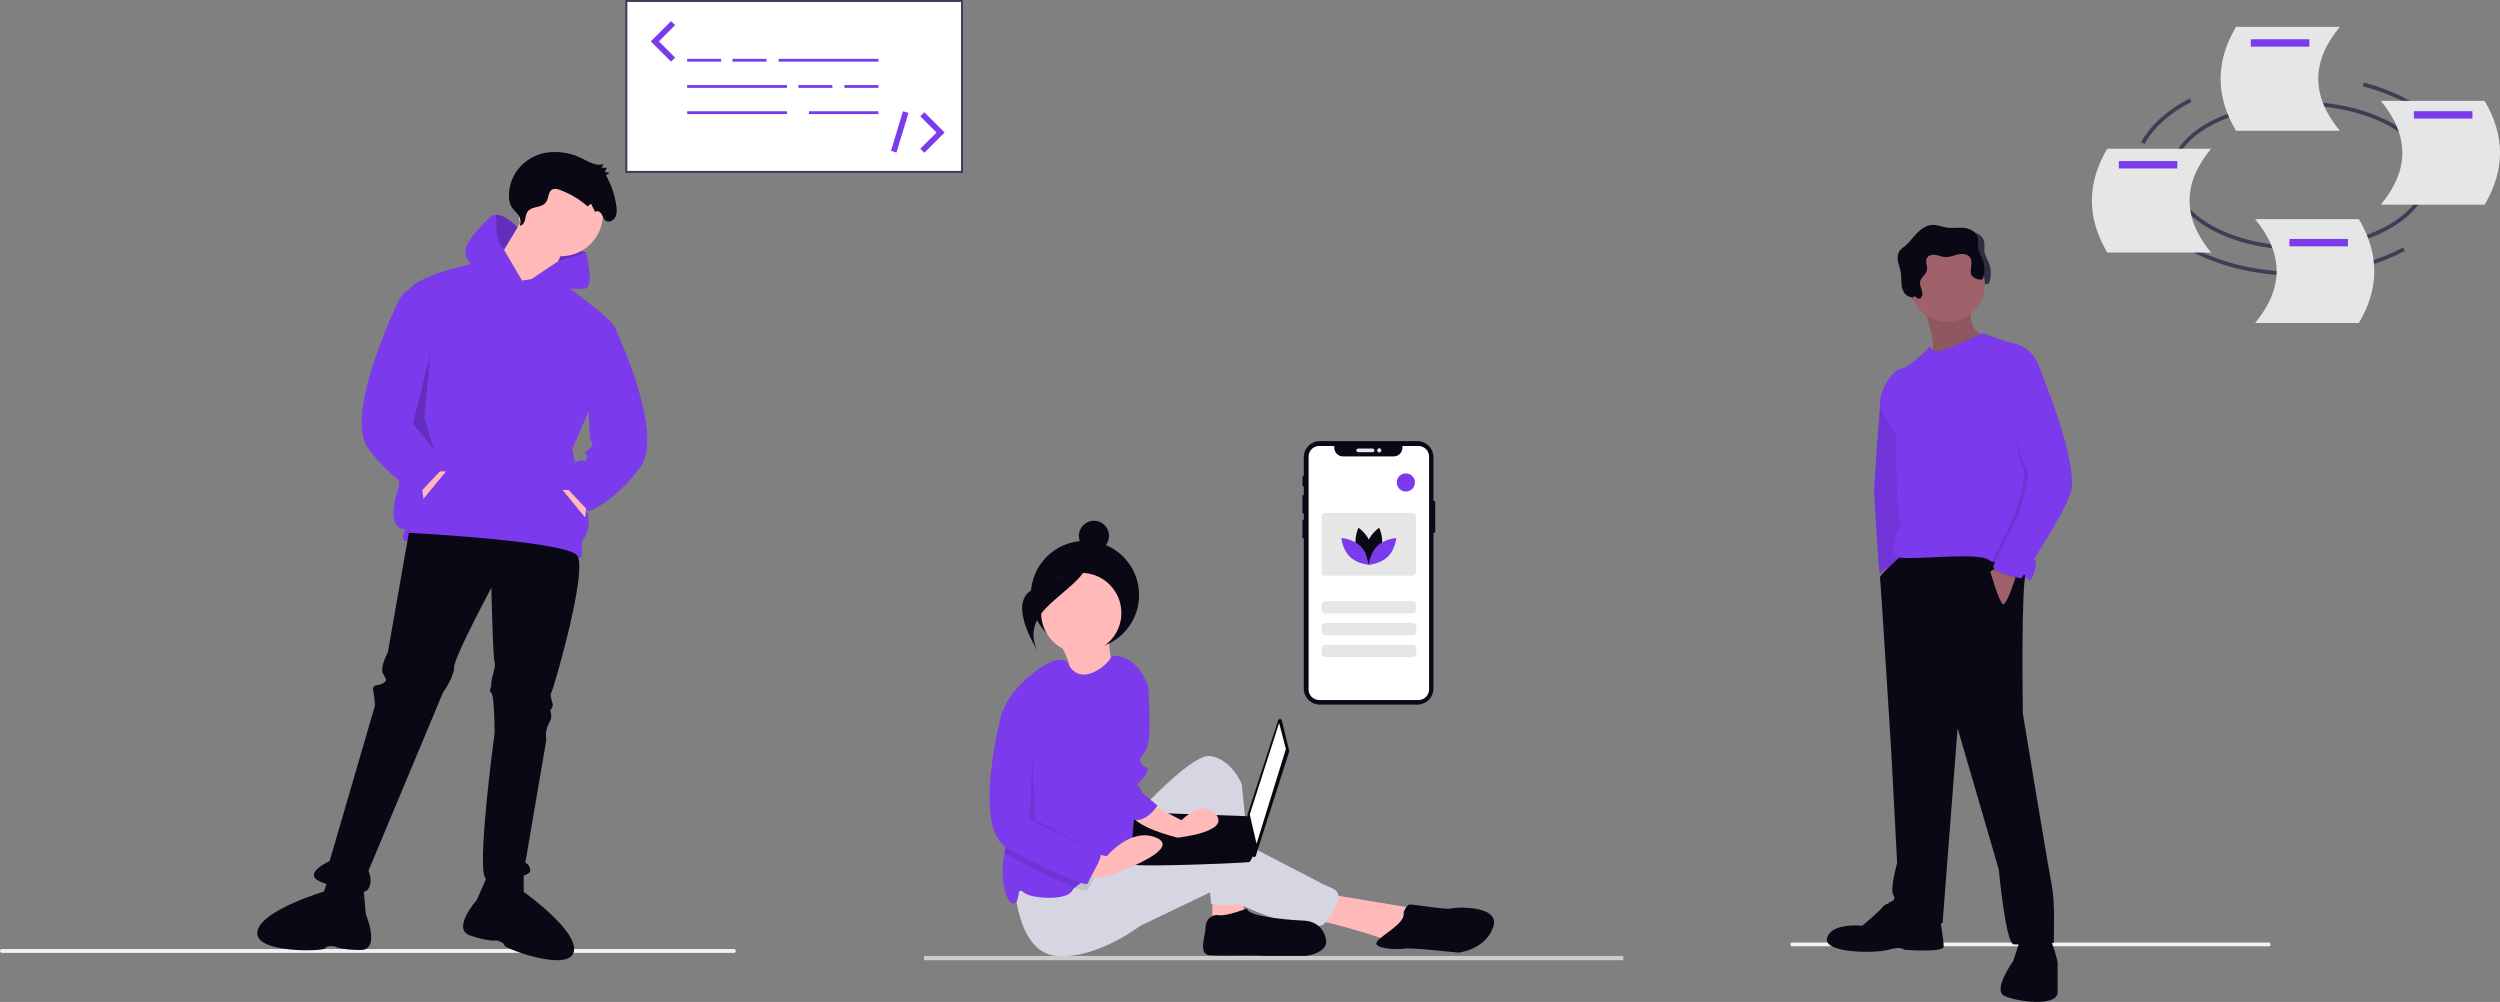 <svg xmlns="http://www.w3.org/2000/svg" width="1301.37" height="521.546" viewBox="0 0 1301.37 521.546" xmlns:xlink="http://www.w3.org/1999/xlink" role="img" artist="Katerina Limpitsouni" source="https://undraw.co/">
  <rect x="0" y="0" width="1301.37" height="521.546" fill="#808080" stroke="none"/>
  <g id="Group_32" data-name="Group 32" transform="translate(-233 -329.671)">
    <g id="Group_25" data-name="Group 25" transform="translate(-415.998 -59.769)">
      <g id="Group_6" data-name="Group 6" transform="translate(974.482 389.441)">
        <path id="Path_185-2440" data-name="Path 185" d="M689.062,483.817H862.815V395.855H689.062Z" transform="translate(-688.039 -394.832)" fill="#fff"/>
        <path id="Path_186-2441" data-name="Path 186" d="M862.72,483.722h-175.8V393.715h175.8ZM687.944,482.7H861.7V394.737H687.944Z" transform="translate(-686.922 -393.715)" fill="#3f3d56"/>
        <rect id="Rectangle_102" data-name="Rectangle 102" width="17.7" height="1.475" transform="translate(32.218 30.622)" fill="#7C3AED"/>
        <rect id="Rectangle_103" data-name="Rectangle 103" width="17.7" height="1.475" transform="translate(55.818 30.622)" fill="#7C3AED"/>
        <rect id="Rectangle_104" data-name="Rectangle 104" width="17.7" height="1.475" transform="translate(90.112 44.266)" fill="#7C3AED"/>
        <rect id="Rectangle_105" data-name="Rectangle 105" width="17.7" height="1.475" transform="translate(114.08 44.266)" fill="#7C3AED"/>
        <rect id="Rectangle_106" data-name="Rectangle 106" width="51.993" height="1.475" transform="translate(79.787 30.622)" fill="#7C3AED"/>
        <rect id="Rectangle_107" data-name="Rectangle 107" width="51.993" height="1.475" transform="translate(32.218 44.266)" fill="#7C3AED"/>
        <rect id="Rectangle_108" data-name="Rectangle 108" width="51.993" height="1.475" transform="translate(32.218 57.91)" fill="#7C3AED"/>
        <rect id="Rectangle_109" data-name="Rectangle 109" width="36.137" height="1.475" transform="translate(95.643 57.91)" fill="#7C3AED"/>
        <path id="Path_187-2442" data-name="Path 187" d="M596.345,380.946l-10.558-10.558,10.558-10.559,2.112,2.113-8.446,8.446,8.446,8.445Z" transform="translate(-572.507 -348.849)" fill="#7C3AED"/>
        <path id="Path_188-2443" data-name="Path 188" d="M852.236,441.144l-2.112-2.112,8.444-8.445-8.444-8.445,2.112-2.111,10.556,10.556Z" transform="translate(-696.559 -361.613)" fill="#7C3AED"/>
        <rect id="Rectangle_110" data-name="Rectangle 110" width="21.555" height="2.987" transform="translate(138.31 78.538) rotate(-73.14)" fill="#7C3AED"/>
      </g>
    </g>
    <path id="Path_189-2444" data-name="Path 189" d="M671.44,815.055h-381a1,1,0,0,1,0-2h381a1,1,0,0,1,0,2Z" transform="translate(-56.439 10.635)" fill="#f2f2f2"/>
    <g id="Group_5" data-name="Group 5" transform="translate(-1548.197 170.162)">
      <path id="Path_210-2445" data-name="Path 210" d="M453.479,725.349,454.754,740s7.915,18.667-2.734,18.626-13.571-1.916-13.571-1.916-4.258-.549-4.8,1.046-36.486,2.788-35.378-8.389S432.968,728.2,432.968,728.2l3.232-9.572Z" transform="translate(1516.86 -104.596)" fill="#090814"/>
      <path id="Path_201-2446" data-name="Path 201" d="M455.5,216.671l3.368-5.893-16.838-3.368-1.684,8.419,2.526,6.735Z" transform="translate(1627.35 80.023)" fill="#7C3AED"/>
      <path id="Path_202-2447" data-name="Path 202" d="M455.5,216.671l3.368-5.893-16.838-3.368-1.684,8.419,2.526,6.735Z" transform="translate(1627.35 80.023)" opacity="0.2"/>
      <circle id="Ellipse_52" data-name="Ellipse 52" cx="21.89" cy="21.89" r="21.89" transform="translate(2051.277 249.125)" fill="#ffb9b9"/>
      <path id="Path_203-2448" data-name="Path 203" d="M421.524,187.91l-17.68,29.467,26.1,15.155,13.471-31.151Z" transform="translate(1633.12 83.105)" fill="#ffb9b9"/>
      <path id="Path_204-2449" data-name="Path 204" d="M549.423,350.466,526.691,341.2S492.172,347.1,488.8,358.043s-3.368,99.346-3.368,99.346-8.419,21.89,3.368,22.732c0,0-3.368,5.051,0,5.893s37.886,0,51.357,4.21,40.412,7.577,40.412,3.368v-7.577s5.893-5.893,2.526-16-7.577-31.993-7.577-31.993,25.258-55.567,22.732-62.3-33.363-27.562-33.363-27.562Z" transform="translate(1503.538 -44.932)" fill="#7C3AED"/>
      <path id="Path_205-2450" data-name="Path 205" d="M360.844,354.487l.842,6.735,11.787-14.313h-4.21Z" transform="translate(1639.918 57.97)" fill="#ffb9b9"/>
      <path id="Path_206-2451" data-name="Path 206" d="M556.451,345.776l-24.416-5.893s-5.052-4.21-5.052-9.261,7.577-12.629,12.629-17.68A4.66,4.66,0,0,1,543,311.535c5-.042,11.063,6.516,11.063,6.516l-6.727,11.223-.3.5Z" transform="translate(1496.51 -40.242)" fill="#7C3AED"/>
      <path id="Path_207-2452" data-name="Path 207" d="M580.8,339.385l14.436-4.68s4.631,18.1-.421,18.943-32.835-1.684-32.835-1.684Z" transform="translate(1490.977 -43.905)" fill="#7C3AED"/>
      <path id="Path_208-2453" data-name="Path 208" d="M482.7,508.2l-10.945,62.3s-4.21,7.577-2.526,10.945,2.526,3.368,0,5.052-5.893,0-5.052,4.21a42.977,42.977,0,0,1,.842,7.577l-23.574,80.824s-15.155,6.735-4.21,10.945,21.89,7.577,24.416,3.368,0-9.261,0-9.261l38.728-92.611s5.893-8.419,5.893-13.471S525.64,536.83,525.64,536.83s.842,36.2,1.684,38.728-1.684,7.577-1.684,10.945-1.684,3.368,0,5.052,1.684,21.048,1.684,21.048-10.1,74.931-4.21,75.773,22.732-.842,22.732-4.21a4.2,4.2,0,0,0-2.526-4.21l10.945-63.986a13.4,13.4,0,0,1,.842-7.577c1.684-3.368,1.684-3.368,1.684-5.052s-.842-2.526,0-3.368a4.158,4.158,0,0,0,.842-2.526s-1.684-5.052-.842-5.893,19.364-63.986,13.471-71.563S482.7,508.2,482.7,508.2Z" transform="translate(1511.325 -71.332)" fill="#090814"/>
      <path id="Path_209-2454" data-name="Path 209" d="M538.54,719.047l-5.893,13.471s-13.471,15.154-3.368,18.522,13.471,2.526,13.471,2.526,4.21.842,4.21,2.526,33.677,14.313,36.2,3.368-26.1-31.151-26.1-31.151V718.2Z" transform="translate(1496.741 -104.529)" fill="#090814"/>
      <path id="Path_211-2455" data-name="Path 211" d="M559.589,311.111c1.352-.091,2.254-1.565,2.628-2.967s.469-2.939,1.233-4.144c2.093-3.3,7.535-1.968,9.745-5.18,1.359-1.976,1.075-5.192,3.037-6.449,1.239-.794,2.819-.385,4.184.114a45.722,45.722,0,0,1,14.41,8.582l1.758-1.431,2.2,4.39c.851-1.027,2.493-.231,3.208.911s1.061,2.6,2.08,3.431c1.624,1.325,4.16.2,5.144-1.719s.821-4.27.48-6.433a46.083,46.083,0,0,0-5.345-15.425l2.009-1.205-2.6-.371.994-2.255-2.721-.032L603.106,279c-3.658,1.255-7.437-1.044-10.931-2.758a31.218,31.218,0,0,0-18.761-3.178,23.715,23.715,0,0,0-16.041,10.42c-2.766,4.349-4.364,10.665-2.981,15.873C555.649,304.092,561.137,304.829,559.589,311.111Z" transform="translate(1492.257 -34.104)" fill="#090814"/>
      <path id="Path_212-2456" data-name="Path 212" d="M490.741,357.2s-5.052-.842-8.419,5.893-28.625,60.618-16,77.456,24.416,21.89,24.416,21.89l2.526.842L505.9,449.809l-4.21-5.893s0-5.893-3.368-6.735-3.368,1.684-4.21-1.684,3.368-.842-.842-4.21-.842-5.052-.842-5.052Z" transform="translate(1506.654 -47.455)" fill="#7C3AED"/>
      <path id="Path_213-2457" data-name="Path 213" d="M460.473,365.987l-.842,6.735L447.844,358.41h4.21Z" transform="translate(1626.165 56.152)" fill="#ffb9b9"/>
      <path id="Path_214-2458" data-name="Path 214" d="M598.508,378.257s11.787-5.893,15.154.842,26.52,57.25,13.892,74.089-24.416,21.89-24.416,21.89l-2.526.842-12.629-13.471,4.21-5.893s0-5.893,3.368-6.735,3.368,1.684,4.21-1.684-3.368-.842.842-4.21.842-5.052.842-5.052Z" transform="translate(1486.867 -50.412)" fill="#7C3AED"/>
      <path id="Path_215-2459" data-name="Path 215" d="M364.605,273.41l-9.261,37.044,10.945,13.471-5.052-16.838Z" transform="translate(1640.787 69.589)" opacity="0.2"/>
      <path id="Path_216-2460" data-name="Path 216" d="M557.056,318.051l-6.727,11.223c-4.226-1.465-4.58-11.273-4.336-17.739C550.994,311.493,557.056,318.051,557.056,318.051Z" transform="translate(1493.514 -40.242)" opacity="0.2"/>
    </g>
    <g id="Group_31" data-name="Group 31">
      <path id="Path_223-2461" data-name="Path 223" d="M304.558,539.028s8.987,14.254,5.778,18.114,24.081,3.956,24.081,3.956-4.1-20.736-2.893-25.508Z" transform="translate(478.861 123.394)" fill="#ffb9b9"/>
      <ellipse id="Ellipse_53" data-name="Ellipse 53" cx="28.182" cy="28.182" rx="28.182" ry="28.182" transform="translate(769.602 611.225)" fill="#090814"/>
      <path id="Path_224-2462" data-name="Path 224" d="M245.51,536.052v16.707l16.706-3.481-1.392-11.833Z" transform="translate(618.557 256.106)" fill="#ffb9b9"/>
      <path id="Path_225-2463" data-name="Path 225" d="M470.855,699.038l46.639,7.657L505.66,724.1S472.943,712.96,464.59,712.96,470.855,699.038,470.855,699.038Z" transform="translate(452.381 95.905)" fill="#ffb9b9"/>
      <path id="Path_226-2464" data-name="Path 226" d="M343.752,651.112s34.806-40.374,45.943-38.286,16.011,14.618,16.011,14.618l6.265,61.954s-22.276,2.088-22.276,0-4.177-46.639-4.177-46.639-32.717,72.4-50.12,24.364Z" transform="translate(473.675 110.417)" fill="#d6d6e3"/>
      <path id="Path_227-2465" data-name="Path 227" d="M277.656,686.48s.7,36.469,21.579,38.557,43.855-15.586,43.855-15.586l37.59-18.008s44.551,23.577,57.777,17.312c0,0,13.922-14.618,4.873-18.795s-.7,0-.7,0l-53.6-27.844s-10.442-2.784-28.54,4.873-42.463,11.138-42.463,11.138Z" transform="translate(483.386 102.197)" fill="#d6d6e3"/>
      <ellipse id="Ellipse_54" data-name="Ellipse 54" cx="20.883" cy="20.883" rx="20.883" ry="20.883" transform="translate(774.964 627.876)" fill="#ffb9b9"/>
      <path id="Path_228-2466" data-name="Path 228" d="M341.167,586.271l-1.392,29.237s.7,38.286-5.569,41.07c-3.167,1.406-9.53,4.232-15.412,7.323-4.413,2.311-8.555,4.761-10.866,6.871a7.794,7.794,0,0,0-1.566,1.817c-2.784,4.873-20.883,4.177-25.06.7s-1.392,4.177-4.873,5.569c-3.369,1.35-8.04-9.69-5.179-26.174.091-.55.195-1.107.306-1.671,3.2-15.976-1.824-54.241-1.051-69.026a26.019,26.019,0,0,1,.355-3.369c2.088-11.138,28.735-33.8,33.72-24.148,6.14,11.917,20.243,1.03,22.665-4.392,13.922-.7,18.795,16.01,18.795,16.01Z" transform="translate(484.613 120.961)" fill="#7C3AED"/>
      <path id="Path_229-2467" data-name="Path 229" d="M418.629,708.243s-11.138,4.177-14.618,3.48-6.961,2.088-6.961,6.265-4.177,13.922,2.088,14.618,32.021-.7,37.59,1.392c0,0,25.06.7,22.972-9.745s-12.53-9.746-12.53-9.746S418.629,713.116,418.629,708.243Z" transform="translate(463.535 94.357)" fill="#090814"/>
      <path id="Path_230-2468" data-name="Path 230" d="M518.318,709.909s1.392-4.177,3.481-4.177,18.795,2.784,20.883,2.088,26.452-2.088,22.276,9.745-18.1,13.226-18.1,13.226-25.06-2.784-28.541-2.088-16.011,0-13.922-3.481S519.71,715.478,518.318,709.909Z" transform="translate(445.292 94.779)" fill="#090814"/>
      <path id="Path_231-2469" data-name="Path 231" d="M441.4,590.4l3.819,15.753a.984.984,0,0,1-.019.532L427.874,660.82a.984.984,0,0,1-1.915-.189l-2.4-21.089a.984.984,0,0,1,.042-.416l15.9-48.8a.984.984,0,0,1,1.892.073Z" transform="translate(458.849 114.302)" fill="#080712"/>
      <path id="Path_232-2470" data-name="Path 232" d="M284.227,432.512l3.526,13.516-15.28,49.363-3.526-15.279Z" transform="translate(614.614 273.52)" fill="#fff"/>
      <path id="Path_233-2471" data-name="Path 233" d="M350.745,674.994c.588,1.763,61.117-.588,61.7-1.175a12.761,12.761,0,0,0,1.293-2.351c.552-1.175,1.058-2.351,1.058-2.351l-2.351-19.028-59.941-2.127s-1.5,16.125-1.8,23.506A17.633,17.633,0,0,0,350.745,674.994Z" transform="translate(471.112 104.495)" fill="#090814"/>
      <path id="Path_234-2472" data-name="Path 234" d="M254.654,493.975l1.175,16.455H229.385V493.975Z" transform="translate(621.268 263.183)" opacity="0.1"/>
      <path id="Path_235-2473" data-name="Path 235" d="M215.7,500.328l.158-.032-.746,7.083H200.419v-7.051Z" transform="translate(626.14 262.12)" opacity="0.1"/>
      <path id="Path_236-2474" data-name="Path 236" d="M350.745,679.747c.588,1.763,61.117-.588,61.7-1.175a12.761,12.761,0,0,0,1.293-2.351H350.7A17.633,17.633,0,0,0,350.745,679.747Z" transform="translate(471.112 99.742)" opacity="0.1"/>
      <ellipse id="Ellipse_55" data-name="Ellipse 55" cx="7.854" cy="7.854" rx="7.854" ry="7.854" transform="translate(794.599 600.744)" fill="#090814"/>
      <path id="Path_237-2475" data-name="Path 237" d="M317.52,485.295s-8.024,13.347-26.683,18.344-.152,33.036-.152,33.036-6.73-10.2,2.977-20.994S318.988,497.5,317.52,485.295Z" transform="translate(482.57 131.853)" fill="#090814"/>
      <path id="Path_238-2476" data-name="Path 238" d="M318.807,669.958c-1.719,3.251-3.738,6.627-4.079,7.991-.23.926-2.777.39-6.787-1.121-8.04-3.042-21.976-10.01-34.98-16.978a10.981,10.981,0,0,1-1.7-1.114c.091-.55.195-1.107.306-1.671,3.2-15.976-1.824-54.241-1.051-69.026l5.924-1.977L288.275,597.2v47.335s30.629,16.707,32.717,18.1C322.058,663.345,320.589,666.582,318.807,669.958Z" transform="translate(484.601 114.905)" opacity="0.1"/>
      <path id="Path_239-2477" data-name="Path 239" d="M358.111,641.242l18.795,9.746s11.138-11.834,18.1-2.784-20.187,11.834-20.187,11.834-23.668-5.569-24.364-13.226S358.111,641.242,358.111,641.242Z" transform="translate(471.149 105.669)" fill="#ffb9b9"/>
      <path id="Path_240-2478" data-name="Path 240" d="M321.116,670.6l11.138,2.784s12.53-15.314,25.756-9.745S341.3,680.35,341.3,680.35s-16.011,8.353-22.276,1.392S321.116,670.6,321.116,670.6Z" transform="translate(476.82 102.063)" fill="#ffb9b9"/>
      <path id="Path_241-2479" data-name="Path 241" d="M349.188,561.794c.7.7,8.353,6.265,8.353,6.265s2.088,26.452-.7,32.021-4.873,5.569-2.784,8.353,4.873.7,2.088,5.569-5.569,4.177-3.481,6.265,1.392,2.784,1.392,2.784l8.353,6.961s-5.125,8.163-11.612,7.562-12.056-31.926-12.056-31.926Z" transform="translate(473.111 118.987)" fill="#7C3AED"/>
      <path id="Path_242-2480" data-name="Path 242" d="M275.042,581.878l-6.265,2.088s-16.707,61.258,2.784,71.7,41.07,20.883,41.767,18.1,8.353-13.922,6.265-15.314-32.717-18.1-32.717-18.1V593.016Z" transform="translate(486 115.609)" fill="#7C3AED"/>
      <path id="Path_243-2481" data-name="Path 243" d="M132.672,452.785,131.28,486.2l36.894,17.4-34.11-17.4Z" transform="translate(637.768 270.11)" opacity="0.1"/>
      <g id="Group_26" data-name="Group 26" transform="translate(-514.432 287.504)">
        <path id="Path_244-2482" data-name="Path 244" d="M711.524,191.3v15.545a.543.543,0,0,1-.542.542H710.6v80.979a8.45,8.45,0,0,1-8.449,8.449h-50.6a8.448,8.448,0,0,1-8.447-8.449V210.223h-.279a.383.383,0,0,1-.383-.381V201a.383.383,0,0,1,.383-.383h.279v-3.332h-.282a.4.4,0,0,1-.4-.4v-8.726a.4.4,0,0,1,.4-.4h.282V183.2h-.286a.355.355,0,0,1-.355-.355v-4.762a.357.357,0,0,1,.355-.357h.286v-9.642a8.447,8.447,0,0,1,8.447-8.447h50.6a8.449,8.449,0,0,1,8.449,8.447v22.669h.386a.543.543,0,0,1,.542.542Z" transform="translate(783 112.147)" fill="#090814"/>
        <rect id="Rectangle_111" data-name="Rectangle 111" width="9.425" height="1.914" rx="0.957" transform="translate(1453.462 275.645)" fill="#e6e8ec"/>
        <circle id="Ellipse_56" data-name="Ellipse 56" cx="1.086" cy="1.086" r="1.086" transform="translate(1464.312 275.516)" fill="#e6e8ec"/>
        <path id="Path_245-2483" data-name="Path 245" d="M726.137,185.191V306.547a5.571,5.571,0,0,1-5.682,5.45H669.117a5.8,5.8,0,0,1-4.02-1.593,5.334,5.334,0,0,1-1.662-3.857V185.191a5.571,5.571,0,0,1,5.682-5.453H676.8v.946a4.587,4.587,0,0,0,4.678,4.49h26.11a4.587,4.587,0,0,0,4.679-4.49v-.946h8.188a5.569,5.569,0,0,1,5.682,5.453Z" transform="translate(765.186 94.581)" fill="#fff"/>
        <path id="Path_250-2484" data-name="Path 250" d="M1.893,0H47.335a1.893,1.893,0,0,1,1.893,1.893V4.5A1.893,1.893,0,0,1,47.335,6.39H1.893A1.893,1.893,0,0,1,0,4.5v-2.6A1.893,1.893,0,0,1,1.893,0Z" transform="translate(1435.457 355.086)" fill="#e6e6e6"/>
        <path id="Path_251-2485" data-name="Path 251" d="M1.893,0H47.335a1.893,1.893,0,0,1,1.893,1.893V4.5A1.893,1.893,0,0,1,47.335,6.39H1.893A1.893,1.893,0,0,1,0,4.5v-2.6A1.893,1.893,0,0,1,1.893,0Z" transform="translate(1435.457 366.446)" fill="#e6e6e6"/>
        <path id="Path_252-2486" data-name="Path 252" d="M1.893,0H47.335a1.893,1.893,0,0,1,1.893,1.893V4.5A1.893,1.893,0,0,1,47.335,6.39H1.893A1.893,1.893,0,0,1,0,4.5v-2.6A1.893,1.893,0,0,1,1.893,0Z" transform="translate(1435.457 377.807)" fill="#e6e6e6"/>
        <circle id="Ellipse_57" data-name="Ellipse 57" cx="4.734" cy="4.734" r="4.734" transform="translate(1474.508 288.58)" fill="#7C3AED"/>
        <path id="Path_253-2487" data-name="Path 253" d="M1.893,0H47.335a1.893,1.893,0,0,1,1.893,1.893V30.768a1.893,1.893,0,0,1-1.893,1.893H1.893A1.893,1.893,0,0,1,0,30.768V1.893A1.893,1.893,0,0,1,1.893,0Z" transform="translate(1435.358 309.171)" fill="#e6e6e6"/>
        <path id="Path_246-2488" data-name="Path 246" d="M765.835,360.88c1.437,5.313,6.361,8.6,6.361,8.6s2.593-5.324,1.156-10.637-6.361-8.6-6.361-8.6S764.4,355.567,765.835,360.88Z" transform="translate(687.599 -33.346)" fill="#090814"/>
        <path id="Path_247-2489" data-name="Path 247" d="M744.368,376.939c3.944,3.839,4.426,9.742,4.426,9.742s-5.913-.323-9.857-4.162-4.426-9.742-4.426-9.742S740.424,373.1,744.368,376.939Z" transform="translate(711.178 -50.546)" fill="#7C3AED"/>
        <path id="Path_248-2490" data-name="Path 248" d="M796.843,360.88c-1.437,5.313-6.361,8.6-6.361,8.6s-2.593-5.324-1.156-10.637,6.361-8.6,6.361-8.6S798.281,355.567,796.843,360.88Z" transform="translate(669.667 -33.346)" fill="#090814"/>
        <path id="Path_249-2491" data-name="Path 249" d="M799.286,376.939c-3.944,3.839-4.426,9.742-4.426,9.742s5.913-.323,9.857-4.162,4.426-9.742,4.426-9.742S803.23,373.1,799.286,376.939Z" transform="translate(665.112 -50.546)" fill="#7C3AED"/>
      </g>
      <rect id="Rectangle_116" data-name="Rectangle 116" width="364" height="2.241" transform="translate(714 827.268)" fill="#ccc"/>
    </g>
    <g id="Group_30" data-name="Group 30" transform="translate(-10 9)">
      <path id="Path_526-2492" data-name="Path 526" d="M538.687,815.029h-248.6c-.36,0-.652-.442-.652-.987s.292-.987.652-.987h248.6c.36,0,.652.442.652.987S539.048,815.029,538.687,815.029Z" transform="translate(885.561 -1.766)" fill="#f2f2f2"/>
      <g id="Group_28" data-name="Group 28" transform="translate(1193.954 437.763)">
        <path id="Path_504-2493" data-name="Path 504" d="M553.189,165.087a1.594,1.594,0,0,0,1.869-.772c1.5-2.367-1.264-5.42-.665-8.159.48-2.194,2.973-3.5,3.483-5.685.5-2.126-1.031-4.522,0-6.445.808-1.507,2.827-1.9,4.517-1.639s3.293,1.007,5,1.111c2.274.139,4.442-.863,6.666-1.359s4.937-.3,6.245,1.564c1.68,2.4-.024,5.731.561,8.6.464,2.276,2.37,4.161,2.411,6.484.015.826-2.156.161-2.04.978s-.91.1-.091,0a1.624,1.624,0,0,0,1.234-1.468c.1-.681,1.377-.908,1.363-1.6-.035-1.612,2.88-.525,3.36-2.064a15.609,15.609,0,0,0-.638-10.889,21.808,21.808,0,0,1-1.859-4.428c-.428-2.137.245-4.432-.461-6.494-.952-2.779-4.1-4.2-7.024-4.484s-5.894.227-8.8-.2c-2.6-.38-5.125-1.509-7.751-1.345-3.152.2-5.894,2.227-8.078,4.507s-4.038,4.9-6.519,6.855a12.783,12.783,0,0,0-2.09,1.8,7.021,7.021,0,0,0-1.04,5.694c.352,1.961,1.116,3.831,1.439,5.8.3,1.847.21,3.735.341,5.6a9.847,9.847,0,0,0,1.643,5.288,4.991,4.991,0,0,0,3.884,2.029c.526.012.97-.46,1.5-.337C552.311,164.187,552.6,164.817,553.189,165.087Z" transform="translate(-502.444 -124.834)" fill="#2f2e41"/>
        <path id="Path_505-2494" data-name="Path 505" d="M318.546,393.667l1.949,11.974,3.9-5.291-2.228-8.075Z" transform="translate(-290.295 -217.698)" fill="#9f616a"/>
        <path id="Path_506-2495" data-name="Path 506" d="M521.56,272.651l-3.069,8.088s-3.057,41.2-3.057,44.262,2.228,42.326,3.063,44c0,0,3.62-5.291,8.354-4.455s2.785-13.923,2.785-13.923l4.455-36.478-.835-18.378Z" transform="translate(-490.802 -187.181)" fill="#7C3AED"/>
        <path id="Path_507-2496" data-name="Path 507" d="M521.56,272.651l-3.069,8.088s-3.057,41.2-3.057,44.262,2.228,42.326,3.063,44c0,0,3.62-5.291,8.354-4.455s2.785-13.923,2.785-13.923l4.455-36.478-.835-18.378Z" transform="translate(-490.802 -187.181)" fill="#090814" opacity="0.1"/>
        <path id="Path_508-2497" data-name="Path 508" d="M559.2,190.589s9.189,23.391,3.9,27.846,29.517-7.518,29.517-7.518l-.835-3.063s-11.417-4.455-5.848-17.264S559.2,190.589,559.2,190.589Z" transform="translate(-509.509 -149.672)" fill="#9f616a"/>
        <path id="Path_509-2498" data-name="Path 509" d="M559.2,190.589s9.189,23.391,3.9,27.846,29.517-7.518,29.517-7.518l-.835-3.063s-11.417-4.455-5.848-17.264S559.2,190.589,559.2,190.589Z" transform="translate(-509.509 -149.672)" opacity="0.1"/>
        <path id="Path_510-2499" data-name="Path 510" d="M507.628,740.332s-3.9-1.114-6.126,1.671-10.581,9.746-10.581,9.746-16.151-1.671-18.378,6.4,25.34,8.075,32.023,6.126,8.075,0,8.075,0,20.606,1.671,20.606-1.671-1.949-14.758-1.949-14.758Z" transform="translate(-472.414 -386.985)" fill="#090814"/>
        <path id="Path_511-2500" data-name="Path 511" d="M640.567,772.711l-3.62,11.138s-10.86,15.037-4.734,18.1,27.846,6.126,27.846-1.949V784.684s-2.228-10.86-4.455-11.974S640.567,772.711,640.567,772.711Z" transform="translate(-539.915 -400.707)" fill="#090814"/>
        <path id="Path_512-2501" data-name="Path 512" d="M532.242,414.368s-11.74,10.2-11.462,11.593,5.848,90.778,5.848,90.778l3.063,57.919s-3.9,13.644-1.949,16.707-2.785,3.9-2.785,3.9,20.049,18.1,28.4,10.3l7.8-101.081L582.6,578s3.62,38.984,7.8,38.984,21.163.835,20.884-1.392.835-19.214-1.114-29.238-15.037-89.385-15.037-89.385-1.125-68.035,1.8-74.394-1.526-13.042-1.526-13.042l-19.492-7.518L552.524,404.8Z" transform="translate(-493.085 -242.474)" fill="#090814"/>
        <path id="Path_525-2502" data-name="Path 525" d="M19.492,0A19.492,19.492,0,1,1,0,19.492,19.492,19.492,0,0,1,19.492,0Z" transform="translate(43.289 11.4)" fill="#9f616a"/>
        <path id="Path_513-2503" data-name="Path 513" d="M603.187,238.294a17.485,17.485,0,0,0-12.252-11.138,108,108,0,0,1-16.429-5.569s-19.771,9.468-23.669,9.468-3.9-2.506-3.9-2.506-10.024,10.581-15.315,11.7-13.088,14.2-10.3,21.441a40.406,40.406,0,0,0,8.075,12.531s-1.114,38.984,2.506,46.224c0,0-8.911,16.986-.557,18.1s40.377-2.785,45.946,1.114,15.872-.835,17.264,4.455,4.455,6.4,4.455,6.4,4.734-7.518,1.949-11.974S603.187,238.294,603.187,238.294Z" transform="translate(-493.068 -165.355)" fill="#7C3AED"/>
        <path id="Path_514-2504" data-name="Path 514" d="M625.422,433.625l-4.456,2.785s4.734,16.429,6.683,16.986,6.537-14.048,6.537-14.048Z" transform="translate(-535.909 -255.985)" fill="#9f616a"/>
        <path id="Path_515-2505" data-name="Path 515" d="M547.353,161.683a1.6,1.6,0,0,0,1.869-.772c1.5-2.367-1.264-5.42-.665-8.159.48-2.194,2.973-3.5,3.483-5.685.5-2.126-1.031-4.522,0-6.445.808-1.507,2.827-1.9,4.517-1.639s3.293,1.007,5,1.111c2.274.139,4.442-.863,6.666-1.359s4.937-.3,6.245,1.564c1.68,2.4-.024,5.731.561,8.6.465,2.276,5.756,3.874,6.236,2.335a15.609,15.609,0,0,0-.638-10.889,21.808,21.808,0,0,1-1.859-4.428c-.428-2.137.245-4.432-.461-6.494-.952-2.779-4.1-4.2-7.024-4.484s-5.894.227-8.8-.2c-2.6-.38-5.125-1.509-7.751-1.345-3.152.2-5.894,2.227-8.079,4.507s-4.038,4.9-6.519,6.855a12.783,12.783,0,0,0-2.09,1.8A7.022,7.022,0,0,0,537,142.25c.352,1.961,1.117,3.831,1.44,5.8.3,1.847.21,3.735.341,5.6a9.847,9.847,0,0,0,1.643,5.288,4.991,4.991,0,0,0,3.883,2.029c.526.012.97-.46,1.5-.337C546.475,160.783,546.764,161.413,547.353,161.683Z" transform="translate(-499.95 -123.378)" fill="#090814"/>
        <path id="Path_516-2506" data-name="Path 516" d="M634.73,255.639l9.05-4.873s22,52.35,16.708,66.83-25.618,44.275-25.618,44.275-16.151-3.341-14.48-6.683,12.531-24.783,13.366-27.567,6.4-20.884,3.9-22.834-7.379-47.2-7.379-47.2Z" transform="translate(-535.61 -177.827)" opacity="0.1"/>
        <path id="Path_517-2507" data-name="Path 517" d="M636.046,245.416l11.138,3.063s22,52.35,16.708,66.83-25.618,44.275-25.618,44.275-16.151-3.341-14.48-6.683,12.531-24.783,13.366-27.567,6.4-20.884,3.9-22.834-14.48-50.123-14.48-50.123Z" transform="translate(-537.066 -175.54)" fill="#7C3AED"/>
      </g>
      <g id="Group_29" data-name="Group 29" transform="translate(1331.923 334.671)">
        <g id="Group_27" data-name="Group 27" transform="translate(0 0)">
          <path id="Path_496-2508" data-name="Path 496" d="M359.174,221.758c0-20.281,29.738-36.721,66.421-36.721s66.421,16.441,66.421,36.721" transform="translate(-317.421 -145.138)" fill="none" stroke="#3f3d56" stroke-miterlimit="10" stroke-width="2"/>
          <path id="Path_497-2509" data-name="Path 497" d="M515.557,90.037H461.52q-16.032-27.019,0-54.037h54.037Q493.141,63.019,515.557,90.037Z" transform="translate(-386.498 -36)" fill="#e6e6e6"/>
          <rect id="Rectangle_178" data-name="Rectangle 178" width="30.45" height="3.86" transform="translate(82.741 6.433)" fill="#7C3AED"/>
          <path id="Path_518-2510" data-name="Path 518" d="M492.016,322.205c0,21.263-29.738,38.5-66.421,38.5s-66.421-17.237-66.421-38.5" transform="translate(-317.421 -245.586)" fill="none" stroke="#3f3d56" stroke-miterlimit="10" stroke-width="2"/>
          <path id="Path_519-2511" data-name="Path 519" d="M512.205,468.058c-14.847,8.007-34.219,12.853-55.411,12.853-20.318,0-38.964-4.454-53.552-11.879" transform="translate(-349.692 -352.392)" fill="none" stroke="#3f3d56" stroke-miterlimit="10" stroke-width="2"/>
          <path id="Path_520-2512" data-name="Path 520" d="M731.188,147.906c28.255,7.427,48.378,23.762,50.249,43" transform="translate(-589.844 -117.948)" fill="none" stroke="#3f3d56" stroke-miterlimit="10" stroke-width="2"/>
          <path id="Path_521-2513" data-name="Path 521" d="M302.373,200.641c4.761-8.75,13.458-16.451,24.853-22.367" transform="translate(-275.827 -140.186)" fill="none" stroke="#3f3d56" stroke-miterlimit="10" stroke-width="2"/>
          <path id="Path_522-2514" data-name="Path 522" d="M520.568,463.893h54.037q16.032-27.019,0-54.037H520.568Q542.984,436.875,520.568,463.893Z" transform="translate(-435.608 -309.772)" fill="#e6e6e6"/>
          <rect id="Rectangle_182" data-name="Rectangle 182" width="30.45" height="3.86" transform="translate(102.839 110.377)" fill="#7C3AED"/>
          <path id="Path_523-2515" data-name="Path 523" d="M265.263,326.886H211.226q-16.032-27.019,0-54.037h54.037Q242.847,299.867,265.263,326.886Z" transform="translate(-203.21 -209.442)" fill="#e6e6e6"/>
          <rect id="Rectangle_185" data-name="Rectangle 185" width="30.45" height="3.86" transform="translate(14.02 69.84)" fill="#7C3AED"/>
          <path id="Path_524-2516" data-name="Path 524" d="M765,233.907h54.037q16.032-27.019,0-54.037H765Q787.413,206.888,765,233.907Z" transform="translate(-614.602 -141.354)" fill="#e6e6e6"/>
          <rect id="Rectangle_190" data-name="Rectangle 190" width="30.45" height="3.86" transform="translate(167.632 43.876)" fill="#7C3AED"/>
        </g>
      </g>
    </g>
  </g>
</svg>